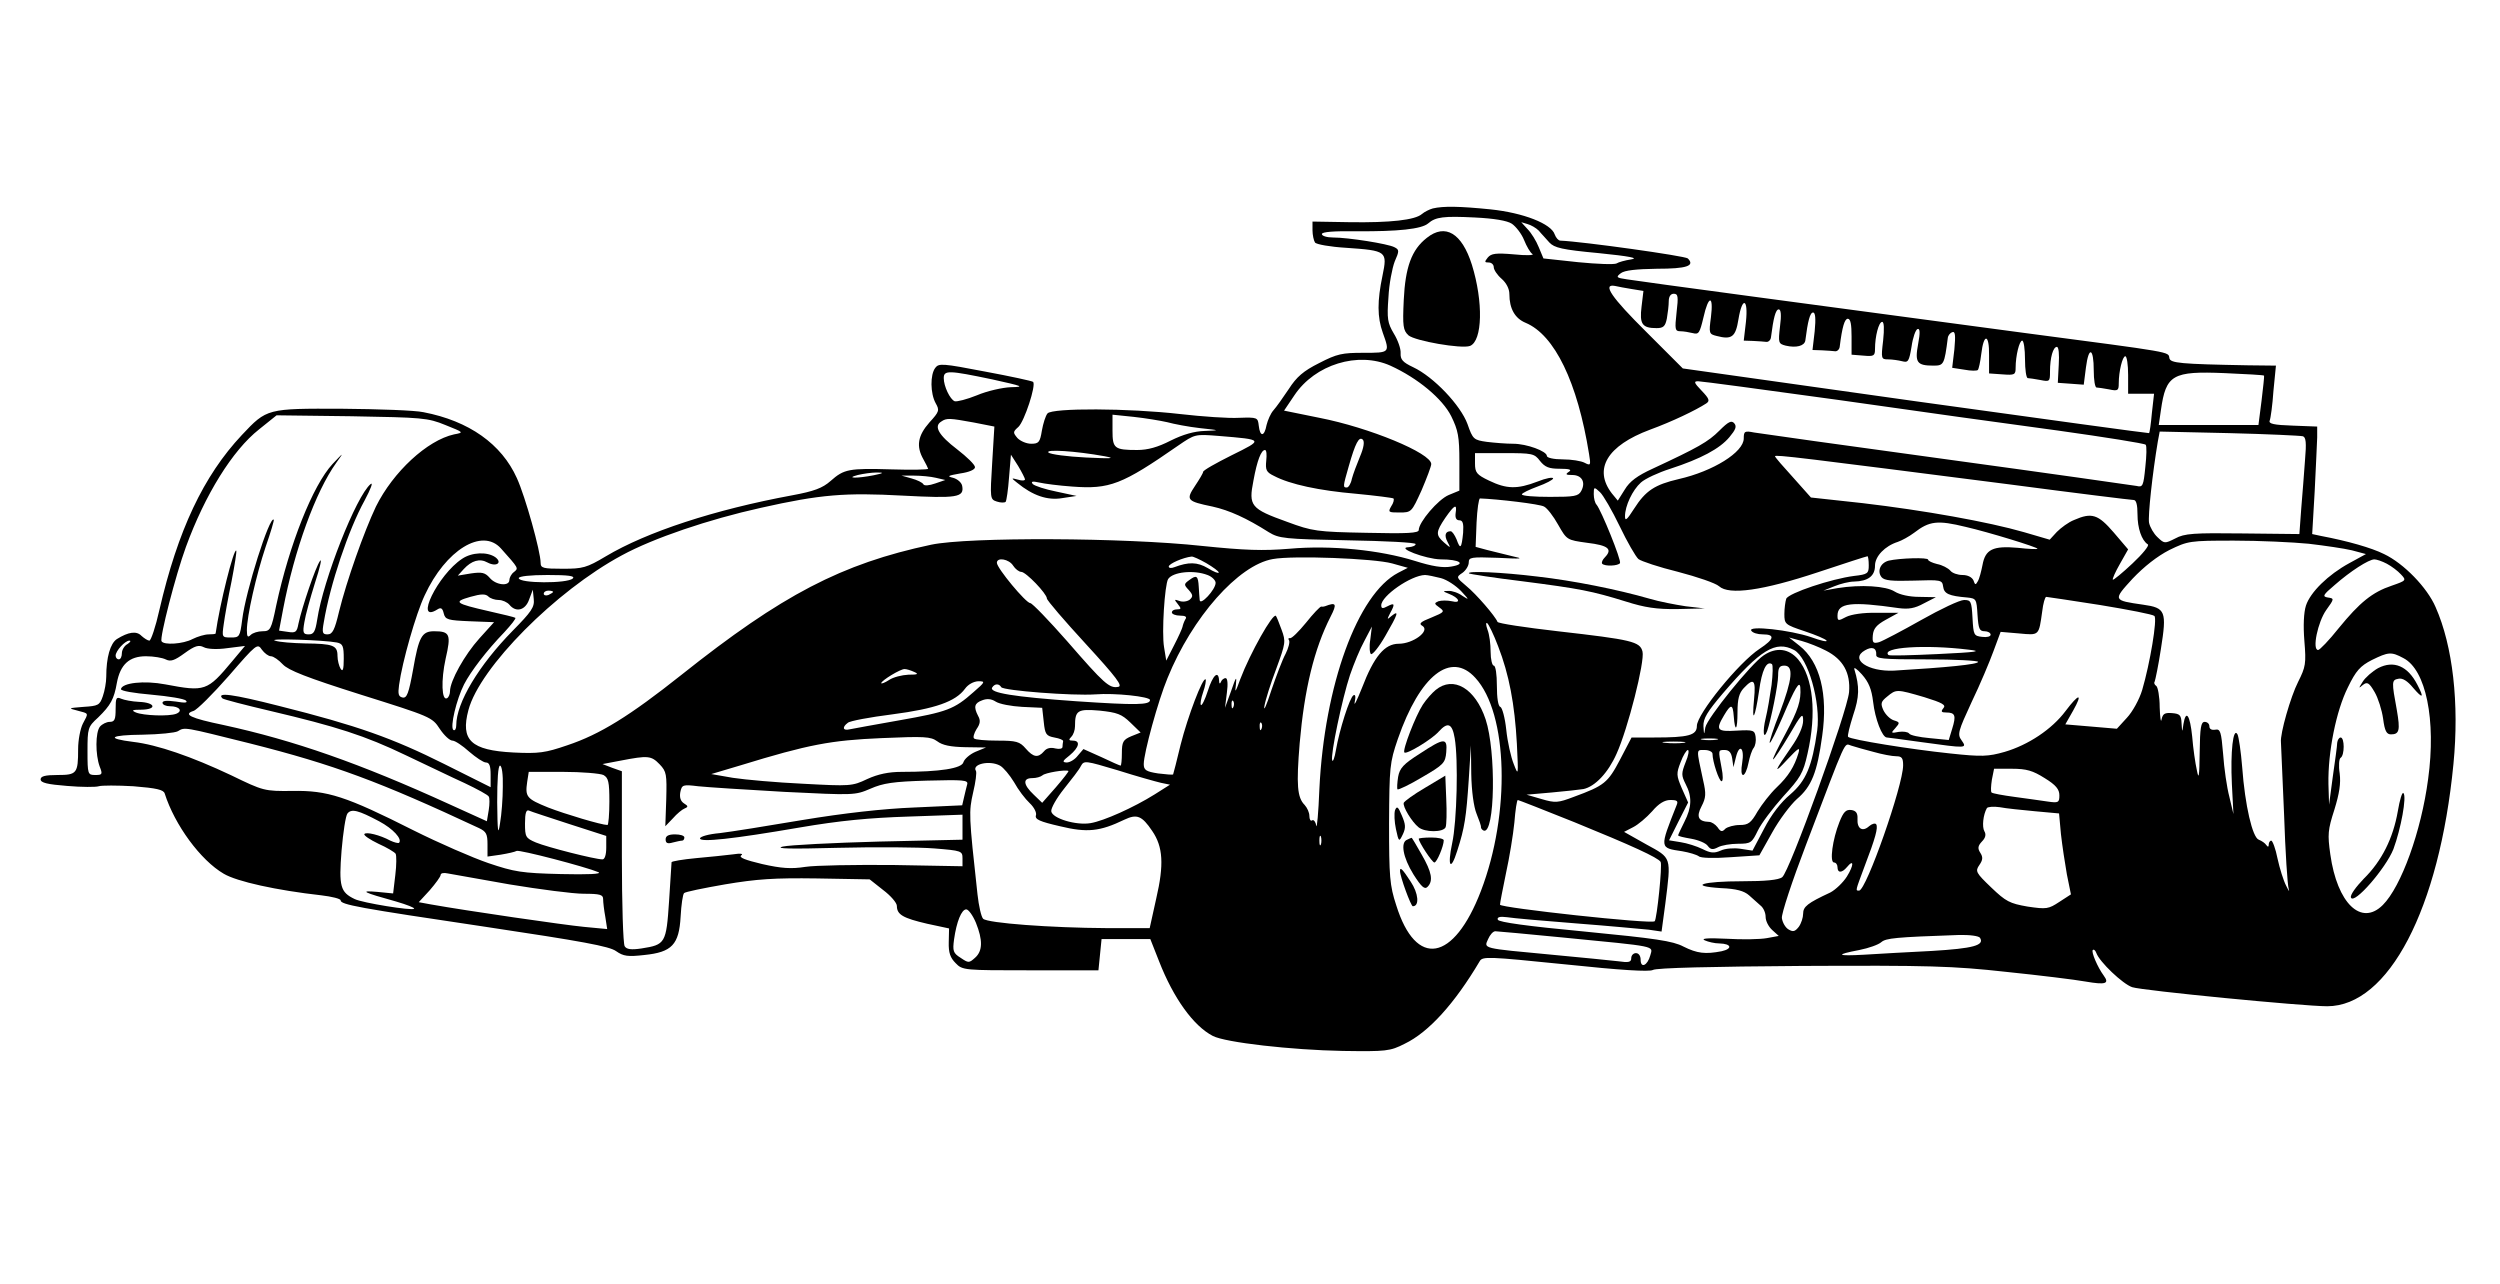 <?xml version="1.0" standalone="no"?>
<!DOCTYPE svg PUBLIC "-//W3C//DTD SVG 20010904//EN"
 "http://www.w3.org/TR/2001/REC-SVG-20010904/DTD/svg10.dtd">
<svg version="1.0" xmlns="http://www.w3.org/2000/svg"
 width="800pt" height="411pt" viewBox="0 0 800 411"
 preserveAspectRatio="xMidYMid meet">
<g transform="translate(0,411) scale(0.1,-0.1)"
fill="#000000" stroke="none">
<path d="M4585 3443 c-11 -3 -27 -11 -35 -18 -22 -19 -100 -28 -232 -26 l-118
2 0 -28 c0 -15 4 -33 8 -39 4 -6 49 -14 100 -17 130 -9 132 -11 116 -89 -17
-81 -17 -133 1 -183 23 -64 23 -64 -62 -64 -68 0 -84 -3 -142 -33 -50 -25 -72
-44 -97 -83 -18 -27 -40 -58 -49 -68 -9 -10 -18 -31 -22 -47 -7 -38 -21 -39
-25 -2 -3 26 -4 27 -63 25 -33 -2 -118 4 -188 12 -165 19 -410 20 -425 2 -6
-7 -14 -32 -18 -55 -6 -37 -10 -42 -34 -42 -15 0 -34 8 -44 18 -15 18 -15 20
3 36 19 18 57 133 47 144 -4 3 -73 18 -154 33 -135 26 -148 27 -159 12 -17
-22 -16 -82 1 -113 13 -23 12 -27 -20 -62 -37 -42 -43 -76 -19 -118 8 -14 14
-27 15 -30 0 -3 -53 -4 -117 -2 -137 4 -152 1 -195 -37 -26 -23 -53 -33 -123
-46 -249 -46 -465 -117 -596 -195 -62 -37 -74 -40 -138 -40 -63 0 -71 2 -71
19 0 36 -49 212 -76 271 -49 109 -153 183 -299 211 -27 6 -145 10 -260 11
-241 1 -241 1 -321 -84 -123 -131 -205 -305 -264 -560 -12 -54 -27 -98 -32
-98 -5 0 -16 7 -25 15 -16 17 -42 13 -79 -10 -21 -14 -34 -58 -34 -121 0 -17
-5 -45 -11 -62 -10 -29 -15 -31 -62 -34 -49 -4 -50 -4 -19 -12 37 -10 36 -6
17 -42 -8 -16 -15 -52 -15 -81 0 -78 -4 -83 -66 -83 -40 0 -54 -4 -54 -14 0
-11 22 -16 85 -21 46 -4 92 -4 101 -1 9 3 59 3 111 0 74 -6 96 -11 100 -23 32
-101 115 -214 189 -257 42 -25 169 -53 312 -69 34 -4 62 -11 62 -16 0 -14 55
-24 465 -85 306 -46 396 -62 417 -78 23 -16 37 -18 90 -12 88 9 111 33 116
123 2 38 7 71 11 75 3 4 62 16 131 28 101 17 157 21 294 19 l169 -3 43 -34
c24 -18 44 -41 44 -51 0 -28 20 -39 97 -57 l70 -15 -1 -44 c-1 -34 5 -50 22
-67 22 -23 27 -23 240 -23 l217 0 5 50 5 50 78 0 78 0 28 -71 c46 -118 110
-207 172 -239 40 -21 252 -45 416 -48 139 -2 151 -1 198 23 77 37 160 129 240
264 9 16 27 15 274 -10 180 -19 268 -24 280 -18 10 7 195 11 476 13 407 2 483
0 655 -19 107 -11 221 -25 254 -31 64 -11 77 -7 58 19 -20 27 -41 77 -35 82 3
3 8 -1 11 -9 10 -29 85 -100 115 -110 33 -11 548 -61 624 -61 196 0 359 311
404 775 19 194 -2 378 -57 502 -27 63 -102 140 -165 170 -40 20 -117 42 -202
58 l-28 6 8 137 c4 75 7 153 8 172 l0 35 -78 3 c-61 2 -78 6 -74 16 3 7 9 50
12 95 l8 81 -89 1 c-218 4 -249 7 -252 23 -4 21 18 17 -467 81 -643 86 -1226
164 -1268 171 -35 5 -37 7 -20 20 12 9 49 13 115 14 95 0 123 9 99 33 -8 8
-336 54 -408 57 -6 0 -14 9 -18 20 -11 34 -100 69 -205 80 -99 10 -151 11
-185 3z m253 -49 c13 -9 31 -32 39 -52 8 -20 20 -41 27 -45 6 -4 -21 -5 -59
-1 -58 5 -73 3 -84 -10 -11 -14 -11 -16 3 -16 9 0 16 -7 16 -15 0 -8 11 -25
25 -37 15 -13 25 -32 25 -49 0 -47 18 -78 52 -92 93 -39 166 -190 203 -420 6
-36 5 -38 -14 -28 -11 6 -42 11 -70 11 -29 0 -51 5 -51 11 0 15 -64 39 -108
39 -22 0 -59 3 -84 6 -42 6 -45 8 -62 57 -22 60 -108 151 -174 182 -34 16 -41
25 -40 45 1 14 -9 42 -22 63 -20 34 -22 47 -17 115 2 43 12 94 20 115 15 34
15 38 -1 46 -21 11 -148 31 -196 31 -20 0 -36 5 -36 11 0 7 37 10 113 9 130
-1 206 7 227 25 24 21 50 24 150 19 61 -3 103 -10 118 -20z m86 -22 c8 -10 24
-26 34 -38 16 -17 40 -23 158 -34 99 -10 129 -16 104 -20 -20 -3 -41 -9 -47
-13 -7 -4 -62 -2 -123 4 l-111 12 -15 36 c-8 20 -24 46 -36 58 l-20 22 20 -6
c11 -3 27 -12 36 -21z m298 -187 l37 -6 -6 -50 c-7 -56 2 -69 48 -69 22 0 28
6 33 31 3 17 6 42 6 55 0 15 6 24 16 24 14 0 15 -9 9 -60 -6 -54 -5 -60 12
-60 10 0 28 -3 40 -6 19 -5 22 0 34 50 16 72 33 73 24 1 -7 -52 -6 -54 18 -60
49 -13 61 -3 70 53 12 74 32 68 24 -8 l-7 -60 30 -1 c17 -1 36 -2 42 -3 7 -1
14 6 15 14 8 63 15 90 25 90 7 0 9 -18 4 -55 -6 -52 -5 -55 18 -61 34 -8 60
-1 63 16 8 63 15 90 25 90 7 0 9 -19 5 -60 l-7 -60 30 -1 c17 -1 36 -2 42 -3
7 -1 14 6 15 14 8 65 16 90 26 90 9 0 12 -19 12 -57 l0 -58 38 -3 c33 -3 37
-1 37 21 0 41 12 87 23 87 6 0 7 -22 3 -60 -7 -58 -6 -60 16 -60 13 0 33 -3
45 -6 19 -5 22 -1 30 47 4 29 13 54 19 56 8 3 9 -11 2 -48 -11 -59 -4 -69 49
-69 33 0 35 3 46 89 1 8 8 16 14 18 10 4 11 -10 7 -55 l-7 -59 39 -6 c21 -4
40 -4 43 -1 3 3 8 26 11 51 8 68 26 65 25 -4 l0 -58 43 -3 c39 -3 42 -1 42 21
0 39 12 87 21 87 5 0 9 -27 9 -60 0 -33 4 -60 9 -60 5 0 23 -3 40 -6 30 -6 31
-5 31 27 0 45 10 79 22 79 6 0 8 -24 6 -57 l-3 -58 42 -3 41 -3 7 55 c9 70 25
63 25 -10 0 -30 4 -54 9 -54 5 0 23 -3 40 -6 28 -6 31 -4 31 19 0 39 12 87 21
87 5 0 9 -27 9 -60 l0 -60 41 0 42 0 -7 -62 c-3 -34 -7 -62 -9 -64 -1 -1 -337
45 -747 102 l-745 105 -117 117 c-111 110 -142 155 -100 147 9 -2 34 -7 54
-10z m-773 -245 c88 -40 167 -106 195 -162 22 -45 26 -65 26 -145 l0 -93 -34
-14 c-34 -14 -96 -87 -96 -112 0 -10 -36 -12 -167 -9 -159 3 -173 5 -254 35
-117 42 -124 51 -108 132 12 66 25 98 37 98 5 0 6 -15 4 -34 -3 -30 0 -37 25
-49 51 -27 145 -47 262 -57 63 -6 117 -13 120 -15 3 -3 0 -15 -7 -25 -11 -19
-9 -20 26 -20 39 0 39 1 71 71 17 40 31 77 31 84 0 35 -199 117 -358 148
l-113 23 33 49 c66 99 204 141 307 95z m-1274 -44 c99 -22 105 -24 60 -25 -27
-1 -76 -12 -109 -26 -32 -13 -64 -21 -71 -19 -15 6 -35 48 -35 74 0 26 16 25
155 -4z m4070 12 c1 -2 -3 -38 -8 -80 l-10 -78 -160 0 -159 0 7 48 c16 113 37
125 204 118 68 -3 124 -6 126 -8z m-1361 -78 c237 -34 554 -78 703 -98 150
-21 275 -41 279 -45 4 -3 3 -36 -1 -72 -6 -60 -8 -65 -28 -60 -12 2 -285 41
-607 85 -322 44 -600 83 -617 86 -30 6 -33 4 -33 -19 0 -44 -98 -105 -208
-130 -77 -18 -106 -37 -143 -95 -23 -36 -29 -41 -29 -24 0 33 24 84 51 108 13
12 56 32 94 44 98 32 158 64 189 101 20 24 24 34 16 44 -9 11 -19 6 -48 -23
-36 -36 -68 -54 -214 -122 -48 -22 -73 -40 -89 -67 l-22 -35 -19 23 c-60 78
-15 153 122 204 71 26 146 62 180 84 12 8 10 15 -15 41 -24 25 -26 30 -11 30
10 0 212 -27 450 -60z m-4459 -80 c60 -24 60 -24 28 -30 -86 -19 -195 -120
-250 -231 -38 -80 -94 -238 -118 -336 -14 -59 -21 -73 -37 -73 -16 0 -18 5
-12 38 20 121 79 297 131 391 19 36 28 59 19 52 -46 -38 -152 -307 -171 -434
-6 -38 -11 -47 -27 -47 -18 0 -20 5 -14 39 3 21 19 78 34 126 16 49 23 80 16
70 -14 -19 -58 -149 -69 -201 -5 -27 -9 -30 -34 -26 l-28 4 13 69 c36 189 104
376 170 468 25 35 25 35 -12 -4 -63 -68 -138 -257 -180 -452 -16 -78 -19 -83
-44 -83 -14 0 -31 -5 -38 -12 -9 -9 -12 -6 -12 15 0 46 30 177 60 267 16 46
28 86 26 87 -13 14 -90 -229 -101 -320 -7 -55 -9 -57 -36 -57 -29 0 -29 1 -23
43 3 23 14 85 25 137 10 52 17 96 15 98 -8 8 -53 -172 -66 -265 0 -2 -10 -3
-22 -3 -13 0 -36 -7 -52 -15 -30 -16 -92 -20 -99 -7 -7 10 45 212 78 302 61
167 149 309 234 376 l56 45 240 -3 c226 -4 244 -5 300 -28z m2310 9 c22 -6 69
-15 105 -19 65 -7 65 -7 15 -9 -33 -1 -69 -11 -109 -31 -41 -21 -73 -30 -107
-30 -73 0 -79 5 -79 62 l0 51 68 -7 c37 -4 85 -12 107 -17z m-619 -1 l66 -13
-7 -116 c-7 -114 -7 -117 15 -124 12 -4 24 -4 28 -1 3 4 8 39 11 79 l6 72 23
-36 c12 -20 22 -40 22 -43 0 -4 -10 -5 -22 -1 -23 6 -23 6 -3 -10 50 -41 97
-57 144 -49 l46 7 -65 14 c-35 7 -69 18 -75 24 -7 8 -2 10 20 5 17 -4 64 -10
106 -13 120 -9 159 6 339 131 54 37 54 37 130 31 145 -12 144 -11 41 -62 -50
-25 -91 -48 -91 -53 0 -4 -12 -24 -26 -45 -30 -45 -26 -49 56 -66 54 -12 109
-37 180 -82 33 -20 49 -22 253 -26 119 -2 217 -7 217 -12 0 -5 -10 -9 -22 -10
-43 -1 54 -38 102 -39 62 0 83 -15 34 -23 -27 -5 -62 1 -116 18 -112 35 -269
51 -402 39 -86 -7 -142 -5 -279 9 -249 27 -747 29 -867 4 -287 -61 -477 -160
-800 -417 -165 -131 -260 -190 -365 -225 -70 -24 -91 -27 -172 -23 -136 7
-170 39 -144 136 36 136 279 381 491 495 101 55 278 115 445 152 191 43 270
49 454 39 173 -9 197 -6 190 31 -2 11 -15 22 -29 26 -21 5 -17 7 23 14 28 4
47 12 47 20 0 8 -26 33 -57 57 -59 45 -76 74 -51 89 17 12 27 11 104 -3z
m4253 -44 c10 -3 12 -20 7 -77 -3 -39 -8 -109 -12 -154 l-6 -82 -181 2 c-157
2 -187 0 -216 -16 -34 -17 -35 -17 -57 4 -12 11 -24 32 -27 46 -4 22 11 159
28 260 l6 32 222 -5 c122 -3 228 -8 236 -10z m-3017 -65 c-10 -24 -22 -56 -26
-71 -3 -16 -11 -28 -16 -28 -13 0 -13 2 6 68 21 74 33 97 45 85 6 -6 3 -26 -9
-54z m-817 1 c37 -7 22 -8 -60 -4 -60 3 -114 10 -120 16 -11 11 86 5 180 -12z
m1393 -15 c16 -20 29 -25 63 -25 32 0 40 -3 29 -10 -12 -8 -9 -10 11 -10 31 0
44 -23 29 -51 -9 -17 -22 -19 -100 -19 -50 0 -90 3 -90 8 0 4 23 15 50 25 28
10 50 22 50 26 0 5 -23 1 -50 -10 -65 -25 -99 -24 -155 3 -40 19 -45 26 -45
55 l0 33 94 0 c89 0 96 -1 114 -25z m1502 -75 c212 -28 391 -50 398 -50 8 0
12 -16 12 -46 0 -44 13 -83 33 -96 6 -3 -17 -31 -49 -61 -32 -30 -61 -54 -63
-52 -2 2 8 25 23 51 l26 46 -46 54 c-50 58 -70 65 -127 40 -18 -7 -42 -25 -55
-38 l-23 -25 -82 24 c-114 33 -321 70 -517 93 l-165 18 -57 64 c-32 35 -58 65
-58 68 0 6 86 -5 750 -90z m-3635 29 c-51 -10 -92 -10 -50 1 17 4 44 8 60 8
25 0 24 -2 -10 -9z m200 -8 l30 -7 -32 -11 c-20 -7 -35 -8 -38 -3 -3 6 -20 14
-38 19 l-32 9 40 0 c22 0 54 -3 70 -7z m2188 -155 c24 -50 51 -97 60 -105 9
-7 66 -26 127 -41 61 -16 120 -36 131 -46 32 -29 139 -14 317 45 84 28 155 51
158 51 2 0 4 -13 4 -29 0 -26 -3 -29 -47 -34 -72 -9 -210 -55 -217 -73 -3 -9
-6 -31 -6 -49 0 -32 2 -34 65 -55 36 -12 67 -25 70 -30 3 -5 -19 0 -49 11 -67
23 -203 38 -192 21 4 -7 20 -12 37 -12 40 0 37 -15 -10 -46 -67 -44 -201 -209
-201 -247 0 -30 -27 -37 -136 -37 l-73 0 -37 -71 c-39 -74 -50 -83 -148 -119
-50 -19 -59 -20 -103 -7 l-48 14 80 7 c44 4 90 9 102 11 37 8 79 52 106 113
36 79 91 296 83 327 -8 32 -34 38 -271 65 -104 12 -191 25 -193 30 -7 18 -68
89 -100 115 -32 27 -33 28 -12 42 11 8 20 23 20 33 0 17 7 18 93 15 78 -4 85
-3 47 5 -25 6 -61 15 -81 20 l-37 10 3 78 c2 42 7 77 11 77 56 -2 192 -18 205
-26 10 -5 30 -31 45 -58 28 -49 28 -49 93 -58 67 -8 82 -20 57 -46 -8 -8 -12
-17 -9 -21 9 -9 51 -7 57 2 5 9 -60 169 -75 187 -5 5 -9 20 -9 34 0 23 1 24
20 6 10 -9 39 -59 63 -109z m-525 42 c-2 -15 2 -23 12 -23 11 0 14 -10 12 -40
-5 -50 -9 -55 -21 -21 -6 14 -14 26 -19 26 -17 0 -21 -13 -10 -34 11 -21 11
-21 -11 -2 -27 24 -27 33 4 79 30 43 38 46 33 15z m1632 -44 c74 -17 230 -65
230 -70 0 -2 -28 -1 -63 3 -80 7 -104 -5 -113 -55 -4 -20 -10 -44 -15 -52 -7
-13 -9 -12 -14 3 -5 10 -18 17 -35 17 -15 0 -33 6 -39 14 -7 8 -26 18 -42 21
-16 4 -29 10 -29 14 0 8 -91 5 -126 -3 -27 -7 -38 -34 -23 -53 9 -11 34 -13
103 -11 88 3 91 2 94 -19 3 -23 18 -30 77 -35 29 -3 30 -5 33 -55 3 -45 6 -53
23 -53 10 0 19 -5 19 -11 0 -6 -12 -9 -27 -7 -27 3 -28 6 -31 61 -3 53 -5 57
-27 57 -14 0 -75 -29 -137 -64 -62 -35 -123 -67 -135 -71 -19 -5 -22 -2 -20
22 2 21 11 33 42 50 l40 22 -70 0 c-42 1 -81 -5 -97 -13 -26 -14 -28 -13 -28
4 0 41 44 46 196 24 31 -4 51 -1 80 15 l39 20 -53 1 c-32 0 -63 7 -79 17 -28
18 -108 23 -183 11 l-45 -8 35 14 c19 8 48 15 63 15 45 1 67 18 67 51 0 30 32
63 73 76 12 4 36 17 52 29 49 38 75 41 165 19z m-4687 -69 c58 -65 57 -63 41
-76 -8 -6 -14 -18 -14 -25 0 -21 -43 -17 -63 7 -15 17 -25 19 -60 14 l-42 -7
19 21 c25 27 51 35 76 21 28 -15 49 -1 25 17 -26 18 -75 16 -106 -5 -78 -51
-155 -210 -79 -162 11 7 16 4 20 -13 5 -20 13 -22 83 -25 l78 -3 -47 -52 c-47
-52 -94 -136 -94 -169 0 -9 -4 -19 -9 -22 -18 -11 -20 58 -5 126 18 78 14 88
-37 88 -39 0 -49 -18 -67 -122 -14 -77 -20 -93 -34 -90 -13 3 -15 11 -11 40
10 74 54 228 82 287 67 145 184 217 244 150z m5785 15 c51 -6 113 -15 138 -21
l45 -12 -53 -29 c-68 -37 -125 -93 -139 -136 -7 -22 -9 -64 -5 -113 6 -73 4
-83 -20 -131 -24 -47 -58 -166 -55 -193 0 -5 5 -109 10 -230 4 -121 11 -229
15 -240 3 -11 0 -6 -8 10 -9 17 -21 56 -28 88 -6 31 -16 57 -20 57 -4 0 -8 -6
-8 -12 0 -9 -3 -9 -8 -2 -4 6 -14 13 -24 17 -20 7 -44 109 -53 232 -4 50 -11
97 -15 105 -14 25 -23 -56 -18 -159 l5 -96 -13 55 c-8 30 -17 92 -20 137 -6
72 -9 81 -25 78 -12 -2 -19 2 -19 11 0 8 -7 14 -15 14 -12 0 -15 -18 -16 -97
-1 -79 -3 -90 -9 -58 -5 22 -12 70 -15 108 -7 69 -20 88 -28 40 -4 -28 -4 -28
-6 2 -1 26 -5 31 -30 33 -24 2 -30 -2 -34 -20 -2 -13 -5 5 -6 39 0 34 -6 65
-11 68 -6 4 -8 10 -5 14 2 5 12 52 20 105 19 120 15 131 -57 141 -97 14 -97
14 -34 83 37 39 79 72 118 92 60 29 64 30 207 30 80 0 188 -5 239 -10z m-3528
-62 c22 -13 40 -26 40 -30 0 -4 -16 2 -35 14 -34 20 -62 20 -107 3 -10 -4 -18
-3 -18 2 0 9 46 29 73 32 4 1 26 -9 47 -21z m595 -1 l50 -14 -31 -16 c-130
-68 -236 -360 -252 -692 -3 -77 -8 -130 -10 -117 -2 12 -8 20 -13 17 -5 -4 -9
3 -9 14 0 11 -7 26 -15 35 -24 24 -27 64 -16 198 15 172 46 301 99 405 21 41
18 47 -18 33 -3 -1 -8 -2 -12 -1 -4 0 -26 -23 -49 -52 -23 -28 -46 -51 -51
-49 -5 1 -7 -2 -3 -7 3 -6 -2 -25 -11 -43 -10 -18 -30 -71 -46 -118 -15 -47
-25 -69 -22 -50 3 19 20 73 38 120 30 82 31 87 17 125 -8 22 -16 42 -18 44 -9
12 -83 -120 -114 -202 -16 -44 -18 -46 -14 -17 3 28 0 24 -15 -20 l-20 -55 6
48 c4 29 2 47 -4 47 -6 0 -13 -6 -15 -12 -3 -8 -6 -6 -6 5 -2 33 -20 17 -36
-34 -9 -28 -19 -48 -22 -45 -3 2 0 21 7 41 7 20 10 38 8 41 -9 8 -57 -118 -80
-209 -12 -50 -23 -93 -24 -95 -1 -2 -23 0 -48 3 -39 6 -46 11 -46 30 0 35 46
203 76 275 79 195 227 362 337 381 64 12 325 2 382 -14z m-1213 -7 c7 -11 19
-20 26 -20 15 0 82 -70 82 -85 0 -6 56 -71 124 -145 100 -109 120 -136 104
-138 -28 -5 -44 9 -163 146 -59 67 -112 122 -118 122 -14 0 -107 112 -107 129
0 19 39 12 52 -9z m4396 6 c15 -8 35 -23 45 -34 18 -19 17 -20 -29 -36 -63
-21 -103 -54 -170 -136 -31 -39 -61 -70 -66 -70 -20 0 -1 90 26 128 26 36 26
37 5 40 -18 3 -16 8 22 40 50 44 109 82 127 82 7 0 25 -6 40 -14z m-3774 -36
c14 -5 26 -17 26 -25 0 -22 -50 -75 -51 -55 -1 8 -2 27 -3 42 -2 36 -7 39 -30
22 -18 -13 -18 -15 -2 -32 14 -16 14 -21 3 -31 -8 -6 -23 -8 -33 -4 -17 6 -17
5 -5 -10 12 -15 11 -17 -3 -17 -9 0 -16 -4 -16 -10 0 -5 12 -10 26 -10 18 0
23 -4 17 -12 -4 -7 -8 -18 -9 -24 -1 -5 -13 -32 -27 -59 l-25 -49 -7 43 c-8
46 2 200 13 218 15 23 82 30 126 13z m-2031 -11 c-17 -17 -173 -16 -173 1 0 6
37 10 92 10 67 0 89 -3 81 -11z m2778 1 c19 -5 48 -24 65 -42 26 -28 26 -29 4
-15 -13 10 -34 17 -45 16 -19 0 -19 -1 1 -9 34 -13 41 -32 10 -24 -14 3 -33 3
-43 0 -14 -6 -14 -8 3 -20 18 -13 16 -15 -25 -32 -36 -14 -42 -20 -29 -27 25
-16 -30 -57 -76 -57 -45 0 -79 -40 -118 -142 -16 -40 -26 -60 -23 -45 4 18 2
26 -4 22 -12 -7 -45 -111 -56 -175 -4 -25 -10 -40 -12 -33 -6 17 32 198 57
273 12 35 32 84 46 109 l24 46 -5 -41 c-4 -23 -2 -44 2 -47 5 -3 26 23 46 58
41 71 45 84 20 64 -15 -13 -15 -12 -5 8 17 31 15 35 -8 23 -15 -8 -20 -8 -20
3 0 30 95 96 140 97 8 0 31 -5 51 -10z m-2970 -168 c-109 -111 -181 -231 -181
-303 0 -11 -4 -18 -9 -15 -12 8 10 99 34 146 21 41 72 108 129 167 22 24 38
44 35 46 -2 2 -40 11 -84 21 -109 25 -116 30 -60 46 35 10 49 10 58 1 6 -6 21
-11 33 -11 12 0 27 -7 34 -15 21 -26 51 -18 63 16 l12 32 3 -30 c3 -26 -8 -41
-67 -101z m129 124 c0 -2 -7 -6 -15 -10 -8 -3 -15 -1 -15 4 0 6 7 10 15 10 8
0 15 -2 15 -4z m4950 -42 c91 -15 169 -30 174 -35 10 -9 -14 -152 -39 -237 -9
-30 -31 -70 -49 -89 l-32 -35 -82 7 -83 7 25 44 c32 57 19 56 -24 -1 -44 -59
-120 -109 -195 -131 -53 -15 -73 -16 -175 -5 -125 13 -317 44 -326 53 -3 3 5
34 16 69 20 59 21 91 4 147 -3 9 8 2 24 -16 22 -25 31 -47 36 -88 6 -54 29
-114 44 -114 4 0 54 -7 112 -15 145 -20 145 -20 127 6 -14 19 -11 29 32 122
27 56 58 130 70 163 l23 62 59 -5 c65 -6 63 -8 74 70 3 26 9 47 13 47 4 0 81
-12 172 -26z m-1926 -132 c35 -90 53 -185 60 -312 5 -103 5 -104 -10 -65 -9
22 -20 71 -24 110 -4 38 -13 71 -19 73 -7 2 -11 29 -11 68 0 36 -4 64 -10 64
-5 0 -10 20 -10 44 0 25 -4 56 -10 71 -5 14 -6 24 -1 21 5 -4 21 -37 35 -74z
m-3716 12 c19 -4 22 -11 22 -52 0 -34 -3 -43 -10 -32 -5 8 -10 27 -10 41 0 34
-14 39 -103 40 -40 1 -83 4 -97 9 -26 8 157 2 198 -6z m4765 -26 c55 -28 79
-71 74 -133 -6 -63 -191 -576 -214 -592 -11 -9 -55 -13 -127 -13 -128 0 -176
-15 -69 -22 50 -2 74 -9 90 -23 12 -11 29 -26 37 -33 9 -7 16 -23 16 -36 0
-13 9 -31 21 -42 l21 -19 -38 -7 c-22 -4 -79 -5 -129 -2 -61 3 -83 1 -70 -5
11 -5 32 -10 47 -10 39 -1 43 -17 7 -25 -52 -10 -78 -7 -122 15 -34 18 -90 26
-316 48 -181 17 -276 30 -278 38 -3 8 6 11 29 8 18 -3 119 -12 223 -20 105 -8
209 -18 231 -20 l41 -6 12 89 c19 152 21 145 -61 190 l-71 40 29 15 c16 8 43
31 61 51 21 25 40 36 58 36 22 0 26 -3 20 -17 -55 -139 -55 -136 18 -147 23
-4 46 -11 53 -16 6 -6 49 -7 103 -3 l91 6 41 73 c22 40 58 88 79 107 47 40 65
85 81 202 19 134 -7 237 -73 289 l-33 26 40 -11 c22 -6 57 -20 78 -31z m-5435
21 c-10 -5 -18 -19 -18 -29 0 -11 -4 -20 -10 -20 -5 0 -10 5 -10 12 0 15 30
48 44 48 6 0 3 -5 -6 -11z m320 -13 l56 7 -41 -49 c-80 -96 -87 -98 -214 -74
-68 13 -138 5 -142 -15 -1 -6 41 -13 98 -18 55 -5 105 -13 110 -19 7 -7 -3 -8
-32 -3 -29 4 -43 3 -43 -4 0 -6 11 -11 24 -11 30 0 42 -15 20 -24 -23 -9 -105
-6 -129 4 -16 7 -12 9 18 9 51 1 44 23 -8 25 -22 1 -48 6 -57 10 -16 7 -18 3
-18 -33 0 -33 -3 -41 -19 -41 -10 0 -24 -7 -31 -15 -15 -18 -15 -90 -1 -128
10 -25 8 -27 -14 -27 -24 0 -25 2 -25 76 0 74 1 78 34 108 40 39 51 59 60 111
11 59 40 85 93 85 25 0 53 -5 63 -10 16 -8 28 -4 61 20 33 24 45 27 61 19 11
-6 42 -8 76 -3z m139 -26 c8 0 25 -12 38 -26 18 -19 76 -42 250 -97 223 -70
228 -72 252 -109 14 -21 32 -38 41 -38 8 0 32 -16 53 -35 22 -19 46 -35 54
-35 11 0 15 -11 15 -39 l0 -40 -148 74 c-166 83 -278 123 -529 186 -149 38
-202 45 -181 24 3 -3 72 -21 153 -40 212 -50 303 -79 434 -142 64 -30 148 -71
188 -89 40 -19 75 -38 77 -43 3 -4 3 -24 0 -43 l-6 -36 -119 54 c-289 132
-499 205 -724 254 -106 22 -130 34 -96 45 11 3 62 54 113 112 89 103 92 105
106 84 8 -11 21 -21 29 -21z m4874 20 c45 -24 86 -168 74 -258 -16 -114 -36
-161 -86 -204 -30 -25 -61 -65 -84 -110 l-37 -70 -39 6 c-21 3 -49 1 -63 -6
-21 -9 -32 -8 -58 5 -18 9 -50 19 -70 22 l-37 6 30 60 31 61 -20 45 c-18 42
-18 48 -4 84 8 22 19 39 23 39 5 0 2 -18 -7 -39 -14 -36 -14 -42 0 -70 21 -40
20 -74 -4 -121 -11 -22 -20 -41 -20 -43 0 -3 19 -7 42 -11 23 -4 47 -14 53
-23 9 -12 16 -13 33 -4 11 6 40 11 64 11 41 0 44 3 63 42 11 23 48 72 81 109
55 60 64 74 78 137 30 131 18 244 -30 302 -30 35 -70 40 -110 13 -40 -26 -182
-202 -187 -231 -4 -25 -4 -25 -6 4 -1 25 12 46 62 105 121 141 169 170 228
139z m263 -14 c-2 -14 16 -16 162 -16 90 0 164 -4 164 -8 0 -8 -101 -18 -269
-28 -84 -4 -143 37 -93 65 22 13 37 8 36 -13z m296 15 c45 -5 27 -8 -99 -14
-85 -4 -156 -6 -158 -3 -25 25 119 34 257 17z m1391 -27 c72 -37 105 -198 79
-387 -22 -167 -86 -344 -145 -403 -69 -69 -146 5 -168 162 -9 64 -8 78 13 143
16 52 21 84 17 116 -4 25 -2 47 3 50 13 8 13 65 0 65 -5 0 -10 -8 -11 -17 0
-10 -7 -58 -14 -108 l-12 -90 -2 66 c-2 103 25 235 62 309 26 54 40 69 77 88
53 26 62 27 101 6z m-2022 -86 c-5 -35 -13 -83 -19 -107 -10 -41 -7 -71 5 -40
12 35 35 147 35 177 0 25 4 32 20 32 30 0 26 -43 -15 -151 -20 -50 -34 -94
-32 -96 3 -2 21 36 42 84 39 92 54 117 56 93 3 -42 -7 -72 -47 -147 -25 -46
-43 -83 -40 -83 3 0 26 35 51 77 40 69 45 74 45 47 0 -19 -14 -51 -38 -85 -55
-79 -59 -90 -12 -39 35 37 41 41 35 20 -13 -43 -32 -74 -70 -110 -20 -19 -47
-54 -61 -77 -21 -37 -30 -43 -57 -43 -18 0 -39 -6 -46 -12 -10 -11 -15 -10
-25 5 -7 9 -19 17 -27 17 -34 1 -42 16 -24 50 14 27 15 40 5 83 -22 103 -23
97 5 97 14 0 25 -6 25 -12 0 -25 21 -88 29 -88 5 0 5 19 0 43 -11 58 -11 57
10 57 14 0 21 -8 24 -27 l4 -28 8 32 c11 45 28 30 20 -18 -4 -23 -3 -39 3 -39
5 0 13 17 17 38 4 20 11 42 17 49 5 7 8 22 6 35 -3 21 -7 23 -60 20 -64 -4
-69 2 -41 49 22 37 28 37 31 -3 4 -54 12 -45 12 13 0 42 5 61 20 77 32 34 39
27 33 -35 -8 -82 3 -63 16 26 9 67 24 97 41 86 4 -2 3 -33 -1 -67z m-948 23
c105 -114 113 -434 18 -682 -87 -227 -208 -248 -271 -46 -21 64 -23 92 -23
262 1 181 2 194 28 270 71 205 170 282 248 196z m-1796 19 c16 -7 12 -9 -18
-9 -21 -1 -49 -8 -62 -17 -14 -9 -25 -13 -25 -10 0 8 62 46 75 45 6 0 19 -4
30 -9z m190 -65 c-62 -55 -84 -63 -237 -90 -79 -14 -151 -27 -160 -29 -21 -5
-24 7 -5 21 6 6 71 18 142 27 138 18 203 41 233 82 10 14 27 23 42 24 24 0 23
-2 -15 -35z m89 16 c7 -11 229 -28 301 -23 62 5 175 -7 175 -18 0 -16 -43 -17
-236 -4 -200 14 -280 27 -269 44 8 13 22 13 29 1z m2954 -32 c58 -18 70 -25
61 -35 -9 -11 -7 -14 9 -14 29 0 32 -10 19 -52 l-11 -36 -61 6 c-33 3 -63 9
-66 15 -4 5 -19 7 -33 5 -25 -5 -26 -4 -11 12 15 17 15 19 -5 25 -12 4 -26 18
-33 32 -10 22 -8 28 12 44 29 24 30 24 119 -2z m-2887 -31 l64 -3 5 -45 c4
-40 8 -45 34 -50 17 -3 29 -8 28 -12 -1 -5 -2 -13 -2 -18 0 -6 -10 -8 -23 -5
-15 4 -28 1 -36 -9 -19 -22 -34 -20 -59 9 -19 22 -30 25 -90 25 -38 0 -72 3
-75 7 -4 3 0 17 8 30 12 17 13 28 5 42 -15 29 -12 41 13 50 15 6 29 5 43 -4
12 -8 50 -15 85 -17z m676 0 c-3 -8 -6 -5 -6 6 -1 11 2 17 5 13 3 -3 4 -12 1
-19z m-330 -50 l33 -32 -30 -12 c-26 -11 -30 -18 -30 -54 0 -22 -2 -40 -4 -40
-2 0 -30 12 -61 27 l-58 26 -18 -21 c-9 -12 -25 -22 -36 -22 -15 1 -13 5 10
23 31 26 35 47 10 47 -13 0 -14 3 -5 12 7 7 12 22 12 34 0 51 8 56 79 50 56
-6 70 -11 98 -38z m420 -20 c-3 -8 -6 -5 -6 6 -1 11 2 17 5 13 3 -3 4 -12 1
-19z m-3237 -47 c269 -68 414 -122 733 -271 23 -11 27 -19 27 -52 l0 -39 42 6
c24 4 46 9 51 12 8 5 222 -51 262 -68 12 -6 -34 -8 -120 -6 -126 3 -149 7
-232 35 -50 17 -158 64 -240 105 -216 109 -275 128 -387 126 -90 -1 -93 0
-196 50 -127 60 -237 98 -314 107 -89 11 -75 22 31 23 53 1 103 6 112 11 23
14 18 14 231 -39z m2289 -12 l66 -1 -34 -14 c-18 -8 -35 -23 -38 -33 -5 -20
-75 -31 -198 -31 -41 0 -75 -7 -110 -23 -48 -23 -55 -23 -205 -15 -85 4 -186
13 -225 19 l-69 12 94 28 c218 67 289 80 450 87 139 6 158 5 179 -10 17 -13
43 -18 90 -19z m2404 24 c-13 -2 -33 -2 -45 0 -13 2 -3 4 22 4 25 0 35 -2 23
-4z m-105 -10 c-15 -2 -42 -2 -60 0 -18 2 -6 4 27 4 33 0 48 -2 33 -4z m607
-29 c28 -8 60 -14 73 -14 18 0 22 -6 22 -29 0 -64 -118 -401 -141 -401 -12 0
-12 -2 17 76 36 94 44 125 38 136 -3 5 -14 2 -23 -6 -21 -19 -39 -8 -37 24 1
18 -5 26 -20 28 -17 2 -25 -6 -38 -39 -22 -55 -32 -129 -17 -129 6 0 11 -7 11
-15 0 -19 14 -19 30 0 23 28 23 7 0 -30 -12 -19 -36 -42 -53 -51 -73 -34 -87
-45 -87 -68 0 -12 -6 -31 -14 -42 -12 -15 -18 -17 -33 -8 -10 6 -19 22 -21 36
-2 13 33 119 77 234 134 352 121 325 145 318 12 -4 44 -13 71 -20z m-3884 -40
c22 -23 23 -32 21 -112 l-3 -86 24 25 c13 15 30 29 38 32 12 5 11 8 -2 16 -11
7 -15 19 -12 36 5 24 8 25 57 19 28 -3 152 -11 276 -18 223 -11 226 -11 275
10 41 18 73 23 182 26 116 3 132 2 128 -12 -2 -8 -7 -27 -10 -41 l-6 -26 -154
-7 c-100 -4 -224 -18 -357 -40 -112 -19 -231 -38 -265 -42 -35 -3 -63 -11 -63
-17 0 -13 104 -2 319 35 128 22 223 31 349 35 l172 6 0 -40 0 -40 -267 -6
c-148 -4 -286 -11 -308 -16 -28 -7 25 -8 177 -4 120 3 258 2 308 -2 87 -7 90
-8 90 -32 l0 -25 -222 4 c-123 1 -249 -1 -281 -6 -45 -7 -76 -5 -138 9 -54 13
-76 21 -67 28 8 5 -2 7 -27 3 -22 -3 -75 -8 -117 -12 -43 -4 -78 -10 -79 -13
0 -3 -4 -60 -8 -125 -9 -135 -12 -139 -88 -151 -33 -5 -48 -3 -54 7 -5 7 -9
136 -9 286 l0 274 -31 11 -31 12 58 11 c88 17 98 16 125 -12z m1604 -59 l29
-6 -49 -31 c-67 -42 -163 -85 -205 -92 -46 -8 -123 15 -126 38 -1 10 17 42 41
72 24 30 49 62 54 73 10 18 14 17 118 -14 60 -19 121 -36 138 -40z m-515 55
c11 -6 31 -30 45 -53 13 -24 36 -54 50 -67 14 -13 23 -31 20 -39 -4 -13 12
-20 77 -35 87 -21 127 -17 206 21 40 19 56 13 89 -36 35 -51 38 -108 13 -216
l-21 -95 -137 0 c-180 1 -382 16 -396 30 -6 6 -14 41 -18 78 -28 254 -28 264
-14 326 8 33 12 65 9 69 -14 22 44 35 77 17z m-1591 -67 c0 -38 -4 -90 -9
-118 -6 -41 -8 -28 -9 68 0 72 3 117 9 117 6 0 10 -29 9 -67z m1770 -2 l-44
-50 -27 26 c-34 32 -36 53 -5 53 13 0 27 4 33 9 8 8 73 19 83 14 2 -1 -16 -24
-40 -52z m3164 29 c36 -22 47 -36 47 -55 0 -23 -3 -25 -37 -20 -21 3 -69 10
-107 15 -37 5 -70 11 -73 14 -3 3 -2 21 1 41 l7 35 57 0 c47 0 67 -6 105 -30z
m-4612 10 c16 -9 19 -22 19 -85 0 -41 -3 -75 -6 -75 -19 0 -136 35 -190 56
-69 28 -74 34 -67 82 l5 32 110 0 c60 0 118 -5 129 -10z m3107 -151 c184 -75
267 -113 276 -127 6 -10 -12 -183 -19 -190 -10 -10 -495 43 -495 53 0 6 9 51
19 100 11 50 23 123 27 163 3 39 8 72 11 72 2 0 84 -32 181 -71z m1474 35 l77
-7 6 -66 c4 -36 13 -95 19 -129 l13 -64 -37 -24 c-35 -23 -41 -24 -102 -15
-57 10 -69 16 -116 61 -49 47 -52 52 -38 72 11 16 12 25 3 39 -9 14 -8 22 5
36 12 12 14 23 8 33 -8 14 -4 53 8 74 2 4 21 6 41 3 20 -4 71 -9 113 -13z
m-5299 -32 c45 -24 75 -57 64 -69 -3 -2 -15 1 -28 7 -33 18 -78 29 -83 21 -3
-4 18 -18 45 -31 27 -12 52 -27 55 -32 3 -5 3 -36 -1 -68 l-7 -59 -51 5 c-58
5 -47 -1 61 -31 34 -10 60 -20 57 -23 -6 -7 -166 19 -190 31 -46 22 -51 40
-42 155 5 58 13 112 19 119 13 16 35 10 101 -25z m609 -9 l118 -38 0 -37 c0
-24 -5 -38 -12 -38 -24 0 -177 39 -213 54 -33 14 -35 18 -35 61 0 34 4 45 13
41 6 -3 65 -22 129 -43z m2405 -65 c-3 -7 -5 -2 -5 12 0 14 2 19 5 13 2 -7 2
-19 0 -25z m-2597 -128 c97 -16 204 -30 238 -30 52 0 62 -3 62 -17 0 -10 3
-36 7 -57 l6 -39 -74 7 c-63 6 -373 51 -491 72 l-38 7 35 38 c19 22 35 44 35
49 0 6 10 8 23 5 12 -2 101 -18 197 -35z m1493 -123 c22 -55 22 -90 -3 -112
-19 -17 -21 -17 -46 0 -24 15 -26 22 -21 59 8 57 24 96 39 96 7 0 21 -19 31
-43z m1878 -47 c307 -30 288 -26 280 -57 -9 -33 -31 -43 -31 -14 0 12 -6 21
-15 21 -8 0 -15 -7 -15 -16 0 -13 -8 -15 -42 -10 -24 3 -119 12 -213 21 -224
21 -217 19 -203 50 6 14 16 25 23 25 6 0 103 -9 216 -20z m1335 -1 c15 -24
-21 -34 -154 -42 -75 -4 -173 -9 -216 -12 -89 -5 -95 0 -16 15 30 6 61 17 70
25 15 13 45 16 247 23 36 1 65 -3 69 -9z"/>
<path d="M4566 3349 c-49 -38 -69 -94 -74 -199 -4 -84 -2 -97 15 -113 21 -18
170 -44 197 -34 40 16 43 141 6 260 -32 101 -85 133 -144 86z"/>
<path d="M4701 2275 c3 -2 79 -14 170 -25 186 -24 222 -31 332 -65 60 -19 98
-25 165 -24 l87 2 -61 7 c-33 5 -85 15 -115 24 -104 30 -245 58 -359 71 -114
14 -228 19 -219 10z"/>
<path d="M7610 1972 c-18 -10 -41 -30 -49 -43 -14 -22 -14 -23 0 -11 14 11 20
8 38 -23 11 -19 23 -57 27 -85 5 -39 11 -50 25 -50 27 0 30 13 19 77 -17 92
-17 97 5 101 13 3 29 -7 47 -29 31 -36 36 -33 14 9 -31 61 -76 80 -126 54z"/>
<path d="M7673 1514 c-15 -86 -51 -159 -109 -216 -25 -26 -44 -52 -41 -60 9
-25 112 94 136 155 24 65 43 168 32 179 -4 5 -12 -22 -18 -58z"/>
<path d="M4594 1902 c-11 -9 -30 -30 -41 -47 -23 -35 -66 -146 -59 -153 7 -7
88 42 110 67 29 32 43 26 51 -21 12 -69 7 -268 -8 -336 -16 -75 -5 -92 16 -25
24 74 29 109 37 228 l7 110 1 -91 c1 -56 8 -106 17 -128 8 -20 15 -39 14 -43
0 -4 4 -9 9 -11 36 -12 40 253 6 356 -33 99 -103 141 -160 94z"/>
<path d="M4543 1698 c-52 -33 -64 -46 -69 -74 -3 -19 -4 -37 -2 -40 3 -2 39
15 79 39 69 40 74 46 77 80 4 47 -6 47 -85 -5z"/>
<path d="M4560 1589 c-36 -21 -66 -43 -68 -48 -4 -12 26 -61 47 -78 20 -17 80
-17 87 0 3 8 4 48 2 90 l-3 75 -65 -39z"/>
<path d="M4464 1517 c-3 -10 -2 -37 3 -60 9 -42 10 -42 22 -17 10 21 9 32 -3
60 -12 29 -16 32 -22 17z"/>
<path d="M4503 1423 c-22 -8 -14 -56 20 -111 26 -41 36 -49 45 -40 19 19 14
47 -19 104 -17 30 -31 54 -32 53 -1 0 -8 -3 -14 -6z"/>
<path d="M4540 1426 c0 -11 43 -76 50 -76 8 0 30 53 30 71 0 5 -18 9 -40 9
-22 0 -40 -2 -40 -4z"/>
<path d="M4480 1323 c0 -18 35 -113 41 -113 22 0 18 42 -7 79 -26 40 -34 48
-34 34z"/>
<path d="M2130 1424 c0 -12 6 -15 23 -10 12 3 25 6 30 6 4 0 7 5 7 10 0 6 -13
10 -30 10 -21 0 -30 -5 -30 -16z"/>
</g>
</svg>
